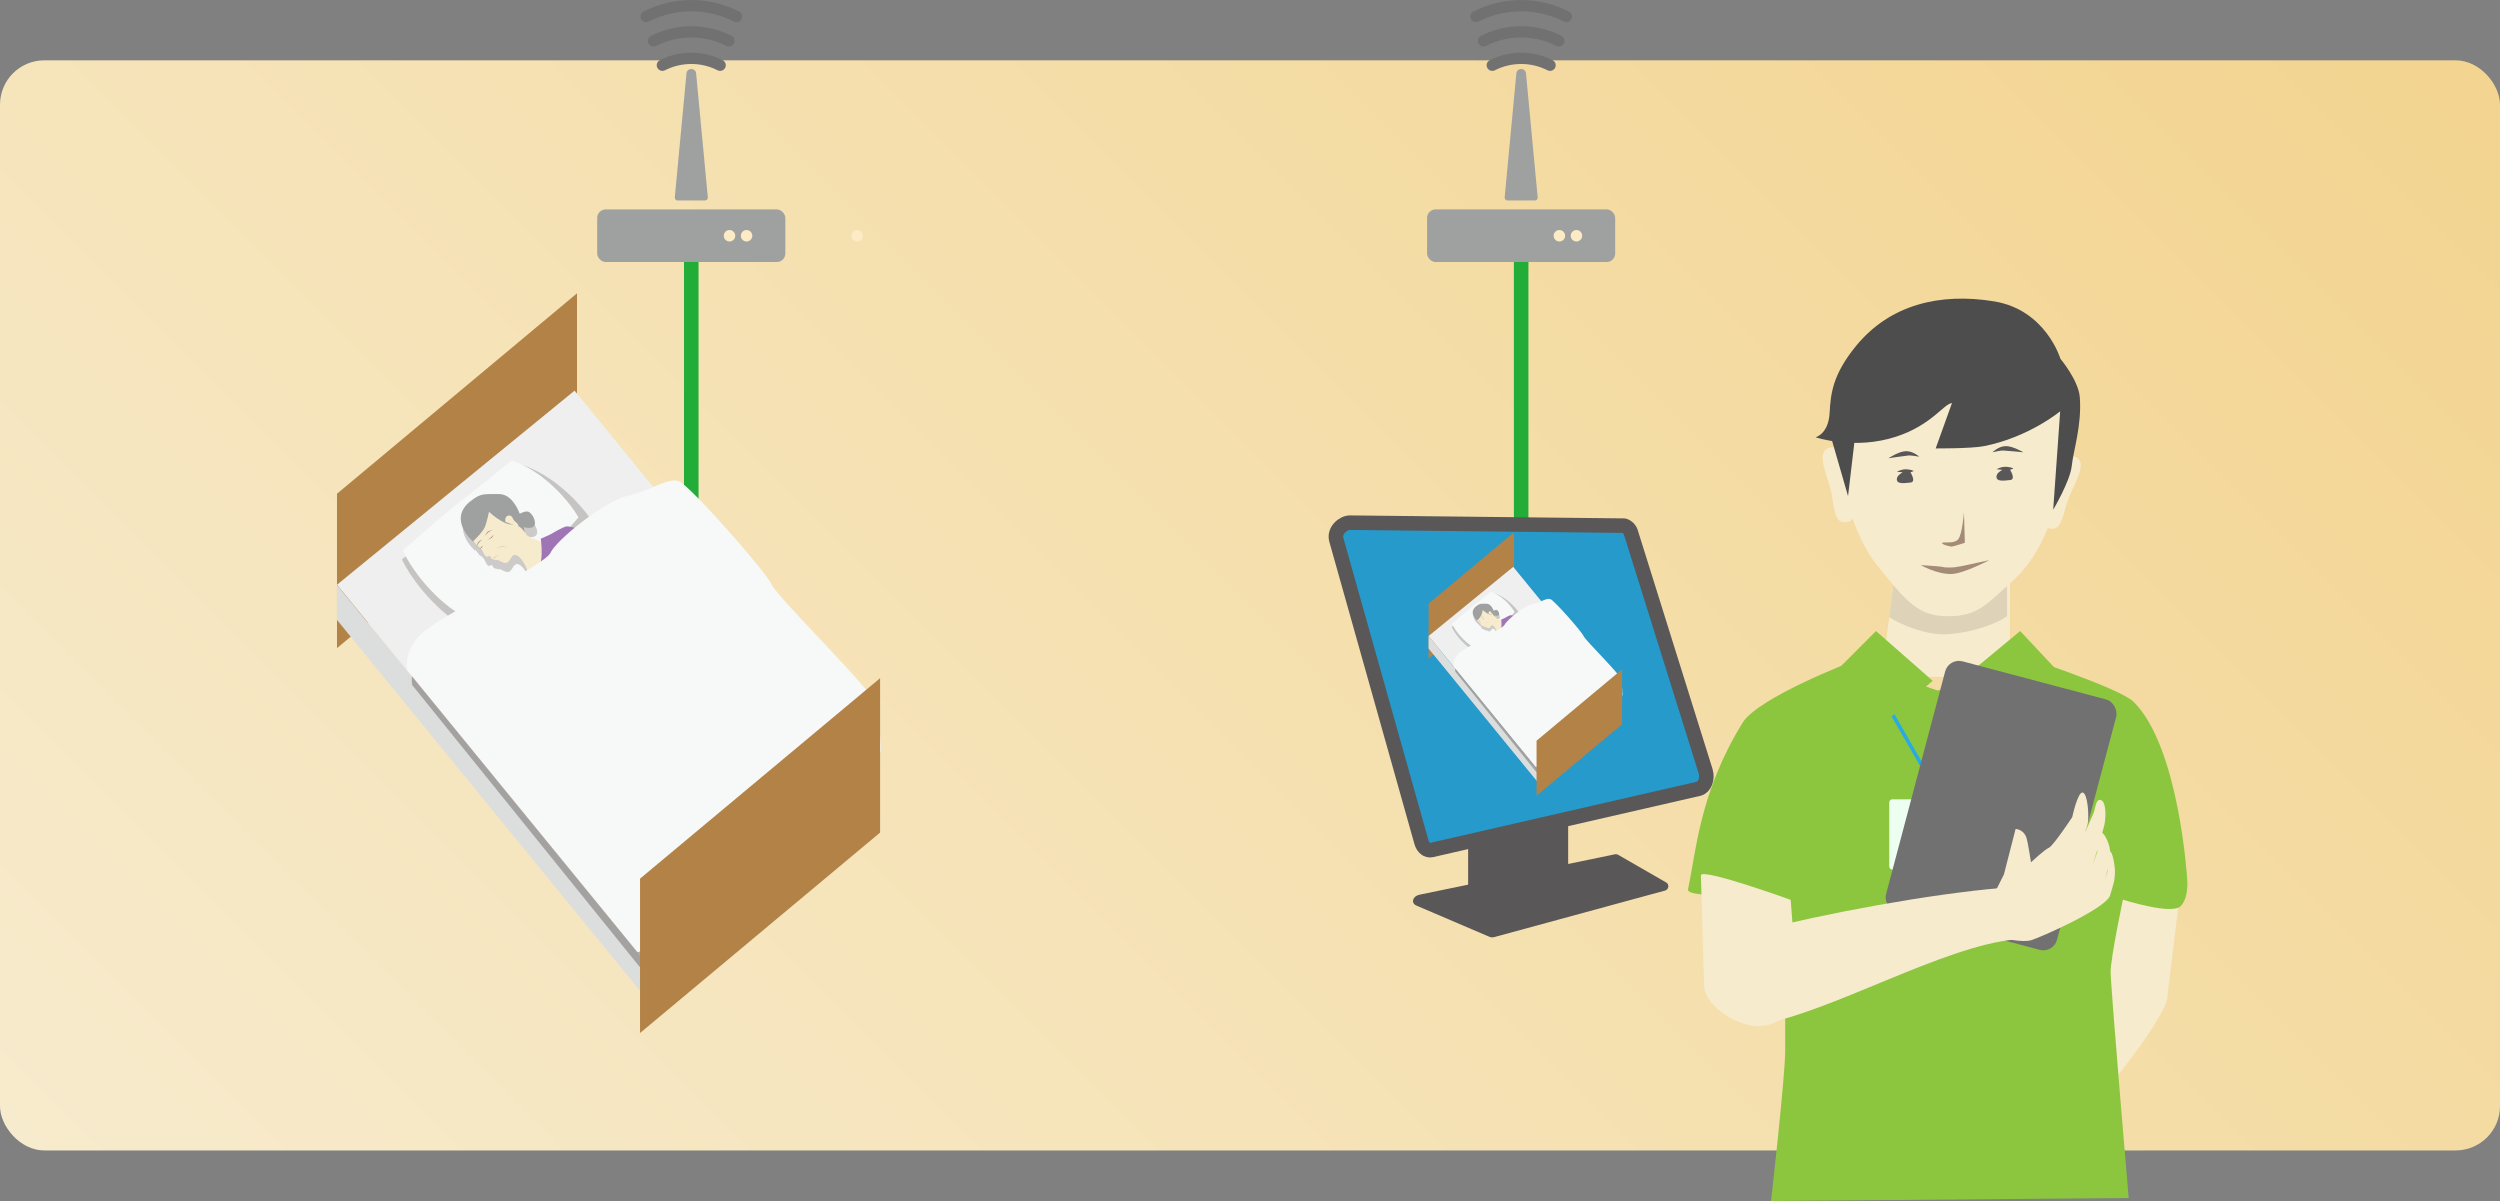 <?xml version="1.0" encoding="UTF-8"?><svg id="_レイヤー_2" xmlns="http://www.w3.org/2000/svg" xmlns:xlink="http://www.w3.org/1999/xlink" viewBox="0 0 688 330.51"><rect x="0" y="0" width="688" height="330.51" fill="#808080" stroke="none"/><defs><style>.cls-1{fill:#a075b6;}.cls-2{fill:#595757;}.cls-3{fill:#8cc63f;}.cls-4{opacity:.2;}.cls-4,.cls-5{fill:#231815;}.cls-6{fill:#4d4d4d;}.cls-7{fill:#fff;}.cls-8{fill:#998675;}.cls-9{fill:#f7ebcd;}.cls-10{stroke:#22ac38;}.cls-10,.cls-11{fill:none;stroke-miterlimit:10;}.cls-10,.cls-12{stroke-width:4px;}.cls-13{fill:#ecfff1;}.cls-14{fill:#c9bc9c;}.cls-15{fill:#ded3b8;}.cls-11{stroke:#29abe2;}.cls-16{fill:#a48b78;}.cls-17{fill:#333;}.cls-18{fill:#efefef;}.cls-19{fill:#727171;}.cls-20{fill:#fdebc6;}.cls-21{fill:url(#_新規グラデーションスウォッチ_2);}.cls-12{fill:#259acb;stroke:#595757;stroke-linejoin:round;}.cls-5{opacity:.3;}.cls-22{fill:#f7f8f8;}.cls-23{fill:#dcdddd;}.cls-24{fill:#9fa0a0;}.cls-25{fill:#e4007f;opacity:.1;}.cls-26{fill:#b28247;}</style><linearGradient id="_新規グラデーションスウォッチ_2" x1="100.57" y1="410.03" x2="587.43" y2="-76.82" gradientUnits="userSpaceOnUse"><stop offset="0" stop-color="#fff"/><stop offset="0" stop-color="#f7ebcd"/><stop offset="1" stop-color="#f3d490"/></linearGradient></defs><g id="_レイヤー_1-2"><rect class="cls-21" y="16.6" width="688" height="300" rx="12.2" ry="12.2"/><path class="cls-9" d="M540.17,327.54c8.81-19.3,20.78-41.65,30.45-57.81,10.64,5.65,14.62,1.28,25.27,6.93-7.34,14.62-22.93,29.92-35.14,47.18-4.38,6.19-22.23,7.33-20.57,3.71Z"/><path class="cls-9" d="M580.82,284.51h0c6.3,0,15.7-4.76,15.7-10.77l3.57-29.25c0-2.11-26.42,4.6-26.42,4.6l-4.27,24.54c0,6.01,5.11,10.88,11.41,10.88Z"/><line class="cls-10" x1="190.24" y1="221.84" x2="190.24" y2="71.76"/><rect class="cls-24" x="164.35" y="57.63" width="51.77" height="14.48" rx="2.35" ry="2.35"/><path class="cls-24" d="M188.92,20.2l-3.22,34.14c-.04.45.31.83.76.83h7.57c.45,0,.8-.39.76-.83l-3.22-34.14c-.15-1.61-2.5-1.61-2.65,0Z"/><circle class="cls-20" cx="200.76" cy="64.88" r="1.58"/><circle class="cls-20" cx="205.46" cy="64.88" r="1.58"/><circle class="cls-20" cx="235.89" cy="64.88" r="1.58"/><path class="cls-19" d="M202.68,6.1c-.24,0-.48-.06-.7-.17-7.35-3.74-16.12-3.74-23.46,0-.77.39-1.7.09-2.09-.68-.39-.76-.09-1.7.68-2.09,4.05-2.07,8.59-3.15,13.14-3.15s9.09,1.09,13.14,3.15c.77.39,1.07,1.33.68,2.09-.28.54-.82.85-1.39.85"/><path class="cls-19" d="M200.6,12.8c-.24,0-.48-.05-.7-.17-6.05-3.08-13.27-3.08-19.32,0-.76.39-1.7.08-2.09-.68-.39-.76-.08-1.7.68-2.09,3.41-1.74,7.24-2.66,11.07-2.66s7.66.92,11.07,2.66c.77.39,1.07,1.33.68,2.09-.27.54-.82.85-1.39.85"/><path class="cls-19" d="M182.29,19.51c-.57,0-1.11-.31-1.39-.85-.39-.77-.09-1.7.68-2.09,5.42-2.76,11.89-2.76,17.31,0,.76.39,1.07,1.33.68,2.09-.39.76-1.33,1.07-2.09.68-4.53-2.31-9.95-2.31-14.48,0-.23.12-.47.17-.7.17"/><line class="cls-10" x1="418.62" y1="149.05" x2="418.62" y2="71.76"/><rect class="cls-24" x="392.73" y="57.63" width="51.77" height="14.48" rx="2.35" ry="2.35"/><path class="cls-24" d="M417.3,20.2l-3.22,34.14c-.04.45.31.83.76.83h7.57c.45,0,.8-.39.76-.83l-3.22-34.14c-.15-1.61-2.5-1.61-2.65,0Z"/><circle class="cls-20" cx="429.14" cy="64.88" r="1.58"/><circle class="cls-20" cx="433.84" cy="64.88" r="1.58"/><path class="cls-19" d="M431.06,6.1c-.24,0-.48-.06-.7-.17-7.35-3.74-16.12-3.74-23.46,0-.77.39-1.7.09-2.09-.68-.39-.76-.09-1.7.68-2.09,4.05-2.07,8.59-3.15,13.14-3.15s9.09,1.09,13.14,3.15c.77.39,1.07,1.33.68,2.09-.28.54-.82.85-1.39.85"/><path class="cls-19" d="M428.98,12.8c-.24,0-.48-.05-.7-.17-6.05-3.08-13.27-3.08-19.32,0-.76.39-1.7.08-2.09-.68-.39-.76-.08-1.7.68-2.09,3.41-1.74,7.24-2.66,11.07-2.66s7.66.92,11.07,2.66c.77.39,1.07,1.33.68,2.09-.27.54-.82.85-1.39.85"/><path class="cls-19" d="M410.68,19.51c-.57,0-1.11-.31-1.39-.85-.39-.77-.09-1.7.68-2.09,5.42-2.76,11.89-2.76,17.31,0,.76.39,1.07,1.33.68,2.09-.39.76-1.33,1.07-2.09.68-4.53-2.31-9.95-2.31-14.48,0-.23.12-.47.17-.7.17"/><polygon class="cls-2" points="431.56 241.65 404.03 249.93 404.03 193.18 431.56 184.9 431.56 241.65"/><path class="cls-2" d="M445.37,235.28l13.17,7.58c.92.53.72,1.94-.33,2.23l-46.96,12.79c-.47.13-.95.1-1.36-.07l-20.09-8.59c-1.6-.68-1.07-2.59.82-2.99l53.76-11.12c.34-.07.7-.01,1,.16Z"/><path class="cls-12" d="M393.95,233.93l73.55-16.87c1.61-.37,2.53-2.73,1.89-4.8l-20.52-65.55c-.23-.97-.95-1.75-1.9-2.05l-75.39-.82c-1.92-.05-4.53,2.17-3.83,4.69l23.43,83.23c.43,1.54,1.59,2.44,2.76,2.17Z"/><path class="cls-3" d="M533.15,190l-23.28-8.01s-25.97,9.9-30.3,16.9c-11.91,19.24-12.79,35.59-15.03,45.82-.44,1.99,10.06,1.47,13.11,1.88s13.64,1.39,13.64,1.39c0,0,0,33.73,0,41.03s-3.9,41.5-3.9,41.5l98.42-.81s-4.96-58.2-4.96-62.17,3.38-19.94,3.38-19.94c0,0,13.38,4.27,15.86,1.8,2.47-2.47,1.8-7.75,1.8-7.75,0,0-2.2-35.99-14.66-48.45-4.03-4.03-33.2-13.41-33.2-13.41,0,0-18.16,10.33-20.88,10.22Z"/><polygon class="cls-9" points="553.12 186.27 517.76 186.27 521.26 159.53 553.14 159.85 553.12 186.27"/><path class="cls-15" d="M521.26,159.53l-1.36,10.35c4.07,2.46,9.97,4.68,14.88,4.68,5.41,0,13.2-2.02,17.57-4.97v-10.73l-31.09.66Z"/><path class="cls-9" d="M567.98,130.88c-3.25,13.3-6.85,22.57-14.53,29.39-6.85,6.08-9.21,9.31-17.33,9.31s-11.34-3.71-19.81-14.36c-4.19-5.26-9.07-16.39-9.66-29.15-1.16-25,14.88-42.67,34.56-40.66,19.69,2.01,32.65,21.47,26.78,45.46Z"/><path class="cls-9" d="M510.11,132.35c.74,5.47,1.03,10.94-1.73,11.31-2.76.37-3.39-1.28-4.13-6.74-.74-5.47-5.33-12.72-.48-13.79,2.72-.6,5.6,3.76,6.33,9.22Z"/><path class="cls-9" d="M563.34,133.93c-1.4,5.34-2.36,10.73.34,11.43,2.7.71,3.52-.86,4.92-6.19,1.4-5.34,6.84-11.98,2.15-13.63-2.63-.92-6.01,3.05-7.41,8.38Z"/><path class="cls-17" d="M521.67,114.96c1.23.13,2.23.63,2.59,1.23.14-.15.23-.32.25-.51.08-.82-1.14-1.61-2.74-1.78s-2.96.37-3.04,1.19c-.02.19.04.37.15.55.47-.51,1.56-.8,2.79-.68Z"/><polygon class="cls-6" points="504.54 114.31 503.92 120.39 508.58 136.53 510.74 118.25 504.54 114.31"/><line class="cls-11" x1="513.87" y1="184.5" x2="535.19" y2="221.61"/><line class="cls-11" x1="554.88" y1="184.5" x2="533.57" y2="221.61"/><rect class="cls-13" x="519.92" y="219.97" width="30.52" height="19.35" rx=".84" ry=".84"/><path class="cls-6" d="M545.91,122.8c12.41-2.44,21.05-9.61,21.05-9.61l-1.92,27.09s4.68-7.89,5.11-12.08,2.78-11.07,2.22-18.82c-.34-4.7-5.34-10.64-5.34-10.64,0,0-3.99-13.44-18.18-15.79-14.96-2.48-28.72.89-37.99,12.16-6.57,7.99-7.05,13.28-7.35,18.57-.33,5.81-3.87,6.66-3.87,6.66,0,0,10.66,3.6,22.18-.17,9.8-3.2,13.13-9.07,15.36-9.24l-4.48,12.48s9.8.05,13.2-.62Z"/><circle class="cls-7" cx="535.4" cy="194.43" r="2.13"/><circle class="cls-7" cx="535.4" cy="203.29" r="2.13"/><polygon class="cls-3" points="518.49 199.01 505.87 184.09 516.27 173.66 531.87 187.35 518.49 199.01"/><polygon class="cls-3" points="545.26 200.51 566.73 185.17 555.95 173.66 538.54 188.09 545.26 200.51"/><path class="cls-9" d="M482.94,282.34h0c-5.99-.52-14.51-6.04-13.99-12.02l-.86-29.44c.18-2.1,24.7,6.76,24.7,6.76l1.93,24.8c-.52,5.99-5.8,10.42-11.78,9.9Z"/><path class="cls-16" d="M540.49,141.08l.24,8.3s-3.14,1.01-3.62,1.04-2.95-.64-2.63-1.01,3.27.33,4.4-.98,1.6-7.35,1.6-7.35Z"/><path class="cls-2" d="M549.44,129.13s1.39-.79,2.81-.66,1.82.47,1.82.47l-.89.37s1.72,2.69-.04,2.8c-1.16.07-4.04.72-3.68-1.19.17-.91,1.59-1.61,1.59-1.61l-1.61-.18Z"/><path class="cls-2" d="M522.02,129.82s1.39-.79,2.81-.66,1.82.47,1.82.47l-.89.37s1.72,2.69-.04,2.8c-1.16.07-4.04.72-3.68-1.19.17-.91,1.59-1.61,1.59-1.61l-1.61-.18Z"/><path class="cls-16" d="M528.6,155.52s5.71.34,6.06.51,2.22.18,2.96.12,2.84-.48,2.84-.48l7-1.52s-7.15,3.77-10.49,3.82c-4.04.06-8.37-2.45-8.37-2.45Z"/><path class="cls-2" d="M548.34,124.46s1.64-1.66,3.63-1.69,4.87,1.7,4.87,1.7c0,0-3.97-.4-5.61-.49-.56-.03-2.89.48-2.89.48Z"/><path class="cls-2" d="M528.19,125.68s-1.72-1.58-3.71-1.51c-2,.07-4.78,1.94-4.78,1.94,0,0,3.95-.59,5.58-.77.56-.06,2.91.34,2.91.34Z"/><polygon class="cls-26" points="158.79 123.2 92.74 178.37 92.74 135.88 158.79 80.72 158.79 123.2"/><rect class="cls-18" x="125.33" y="119.19" width="84.43" height="133.13" transform="translate(-79.73 147.92) rotate(-39.25)"/><polygon class="cls-23" points="176.94 264.05 176.95 273.68 92.72 170.58 92.7 160.95 176.94 264.05"/><path class="cls-4" d="M110.62,153.95s2.62,6.09,9.69,12.88c7.08,6.79,11.71,7.33,11.71,7.33,0,0,10.81-7.17,19.04-15.97,1.05-1.12,12.47-13.77,12.47-13.77,0,0-2.95-5.44-9.86-10.92-5.64-4.48-10.28-5.62-10.28-5.62,0,0-14.4,11.32-15.67,12.1s-17.1,13.98-17.1,13.98Z"/><path class="cls-22" d="M110.81,151.41s2.4,5.76,8.86,12.17c6.47,6.42,10.71,6.93,10.71,6.93,0,0,9.89-6.78,17.41-15.1.96-1.06,11.4-13.02,11.4-13.02,0,0-2.7-5.14-9.01-10.32-5.16-4.24-9.4-5.32-9.4-5.32,0,0-13.17,10.7-14.33,11.44s-15.64,13.22-15.64,13.22Z"/><path class="cls-4" d="M156.59,147.39c-.99.06-4.52,2.21-4.52,2.21l-2.66,1.2s.05.34.11.88c-1.52-.75-3.94-1.42-4.2-2.22-.13-.4-.27-.78-.41-1.16-.04-.21-.09-.45-.15-.71.72.2,2.19.49,2.81-.32.84-1.08-.56-3.71-1.73-3.96-.62-.13-1.5.23-2.2.59-1.09-2.72-2.9-5.46-5.82-5.42-4.04.06-4.81-.37-7.78,1.98-6.35,5.01.7,11.07.7,11.07,0,0,.07-.07.17-.16.32.48.65.9.93,1.2-.09.32-.15.62-.15.62,0,0,.12-.25.25-.52.21.21.4.36.53.39.13.03.24.13.36.25-.19.15-.32.17-.32.17,0,0,.21,0,.4-.07.62.76,1.08,2.47,1.71,2.3.64-.17.71-.25.7-.28.03.03.22.24.54.83.11.2.93.22,1.11.37.19.15.41-.12.64,0,2.34,1.21,2.59,1.1,3.69-.72,1.49-2.46,4.36,2.34,4.63,4.62-.63.12-1.11.19-1.17.4-.37,1.24,0,7.93,0,7.93l18.64-19.78s-5.82-1.76-6.81-1.7Z"/><path class="cls-24" d="M141.93,142.05s2.14-1.51,3.31-1.27,2.57,2.88,1.73,3.96-3.22.19-3.22.19"/><path class="cls-9" d="M128.48,144.13c-.25,1.85,2.53,6.17,3.4,6.41s1.37,2.86,2.15,2.65c.85-.23.69-.29.69-.29,0,0,.21.2.56.85.11.2.93.22,1.11.37s.41-.12.64,0c2.34,1.21,2.59,1.1,3.69-.72,1.71-2.82,5.23,3.9,4.57,5.43-.31.73,2.78.54,4.17-1.82,1.14-1.94.59-5.98.69-6.67.2-1.32-5.03-2.22-5.43-3.42-1.33-3.99-2.82-6.64-3.61-7.2-2.37-1.67-11.32-5.42-12.64,4.4Z"/><path class="cls-24" d="M130.14,149.01s2.57-2.37,3.24-3.87c.6-1.33,1.19-4.3,1.19-4.3,0,0,3.78,3.58,6.28,3.5s3.62,2.34,3.62,2.34c0,0-1.48-10.79-7.24-10.71-4.04.06-4.81-.37-7.78,1.98-6.35,5.01.7,11.07.7,11.07Z"/><path class="cls-9" d="M139.09,143.65s-.26-1.36.54-1.67,1.24,0,1.58.84,1.98,1.52,1.27,2.04"/><path class="cls-1" d="M148.82,148.26l2.66-1.2s3.53-2.14,4.52-2.21,6.81,1.7,6.81,1.7l-18.64,19.78s-.37-6.69,0-7.93c.16-.54,3.24-.13,4.21-2.23,1.25-2.69.43-7.93.43-7.93Z"/><path class="cls-8" d="M134.08,148.64s.71-.42,1.08-.77.75-.81.75-.81c0,0-.35.73-.58.92s-1.25.65-1.25.65Z"/><path class="cls-8" d="M132.8,150.11s.01.05-.32.43-.57.41-.57.41c0,0,.51,0,.7-.25s.2-.6.2-.6Z"/><path class="cls-14" d="M136.66,150.73s1.4-.45,1.81-.37,1.54.37,1.54.37c0,0-1.45-.28-1.68-.26s-1.68.26-1.68.26Z"/><path class="cls-24" d="M133.42,147.5s.94-1.04,1.29-1.23.91-.48.91-.48c0,0-1.06.27-1.37.48s-.83,1.23-.83,1.23Z"/><path class="cls-24" d="M132.73,148.41s-1.01.98-1.19,1.33-.45.92-.45.92c0,0,.23-1.07.43-1.38s1.2-.87,1.2-.87Z"/><path class="cls-25" d="M135.64,153.63s.01-.26.28-.36,1.55-1,1.55-1c0,0-1.08,1.23-1.13,1.36s-.7,0-.7,0Z"/><path class="cls-5" d="M175.99,266.04l-62.55-77.51s-1.22-5.23,3.88-10.17,33.55-18.8,35.04-22.19,14.5-14.18,21.05-15.72c6.54-1.54,10.96-5.08,13.85-4.01s23.74,24.96,25.26,28.51c1.52,3.54,28.16,29.74,28.77,33.59s.91,12.33.91,12.33c0,0-10.5.31-23.74,9.55-13.24,9.25-35.61,27.74-36.53,31.9s-2.62,13.7-5.94,13.71Z"/><path class="cls-22" d="M175.42,262.01l-63.33-77.51s-1.23-5.23,3.93-10.17,33.97-18.8,35.47-22.19,14.68-14.18,21.31-15.72c6.63-1.54,11.09-5.08,14.02-4.01s24.04,24.96,25.58,28.51,28.51,29.74,29.12,33.59.92,12.33.92,12.33c0,0-10.63.31-24.04,9.55-13.41,9.25-36.06,27.74-36.98,31.9s-2.65,13.7-6.01,13.71Z"/><polygon class="cls-26" points="242.2 229.12 176.14 284.29 176.14 241.8 242.2 186.64 242.2 229.12"/><polygon class="cls-26" points="416.68 161.59 393.15 181.24 393.15 166.11 416.68 146.46 416.68 161.59"/><rect class="cls-18" x="404.76" y="160.16" width="30.08" height="47.43" transform="translate(-21.63 307.1) rotate(-39.25)"/><polygon class="cls-23" points="423.15 211.77 423.15 215.2 393.14 178.47 393.14 175.04 423.15 211.77"/><path class="cls-4" d="M399.52,172.54s.93,2.17,3.45,4.59,4.17,2.61,4.17,2.61c0,0,3.85-2.55,6.78-5.69.37-.4,4.44-4.91,4.44-4.91,0,0-1.05-1.94-3.51-3.89-2.01-1.6-3.66-2-3.66-2,0,0-5.13,4.03-5.58,4.31s-6.09,4.98-6.09,4.98Z"/><path class="cls-22" d="M399.59,171.64s.85,2.05,3.16,4.34,3.82,2.47,3.82,2.47c0,0,3.52-2.42,6.2-5.38.34-.38,4.06-4.64,4.06-4.64,0,0-.96-1.83-3.21-3.68-1.84-1.51-3.35-1.89-3.35-1.89,0,0-4.69,3.81-5.11,4.08s-5.57,4.71-5.57,4.71Z"/><path class="cls-4" d="M415.9,170.21c-.35.02-1.61.79-1.61.79l-.95.43s.02.12.04.31c-.54-.27-1.4-.51-1.5-.79-.05-.14-.1-.28-.15-.41-.01-.07-.03-.16-.05-.25.26.07.78.17,1-.11.3-.39-.2-1.32-.62-1.41-.22-.05-.53.08-.78.21-.39-.97-1.03-1.94-2.07-1.93-1.44.02-1.71-.13-2.77.7-2.26,1.78.25,3.94.25,3.94,0,0,.03-.02.06-.06.12.17.23.32.33.43-.03.12-.05.22-.05.22,0,0,.04-.09.09-.19.08.08.14.13.19.14.04.01.09.05.13.09-.07.05-.11.06-.11.06,0,0,.07,0,.14-.03.22.27.38.88.61.82.23-.06.25-.09.25-.1,0,.01.08.09.19.3.04.07.33.08.4.13.07.05.15-.04.23,0,.83.43.92.39,1.32-.26.53-.88,1.55.83,1.65,1.65-.22.04-.4.07-.42.14-.13.44,0,2.82,0,2.82l6.64-7.05s-2.07-.63-2.43-.61Z"/><path class="cls-24" d="M410.68,168.31s.76-.54,1.18-.45.92,1.02.62,1.41-1.15.07-1.15.07"/><path class="cls-9" d="M405.88,169.04c-.09.66.9,2.2,1.21,2.28s.49,1.02.77.94c.3-.08.25-.1.25-.1,0,0,.07.07.2.3.04.07.33.08.4.13s.15-.04.23,0c.83.43.92.39,1.32-.26.61-1.01,1.86,1.39,1.63,1.93-.11.26.99.19,1.49-.65.41-.69.21-2.13.25-2.38.07-.47-1.79-.79-1.93-1.22-.47-1.42-1-2.37-1.29-2.57-.84-.59-4.03-1.93-4.5,1.57Z"/><path class="cls-24" d="M406.48,170.78s.91-.85,1.15-1.38c.21-.47.42-1.53.42-1.53,0,0,1.35,1.27,2.24,1.25s1.29.83,1.29.83c0,0-.53-3.84-2.58-3.81-1.44.02-1.71-.13-2.77.7-2.26,1.78.25,3.94.25,3.94Z"/><path class="cls-9" d="M409.66,168.87s-.09-.49.19-.6.44,0,.56.3.71.54.45.73"/><path class="cls-1" d="M413.13,170.52l.95-.43s1.26-.76,1.61-.79,2.43.61,2.43.61l-6.64,7.05s-.13-2.38,0-2.82c.06-.19,1.15-.05,1.5-.79.44-.96.15-2.82.15-2.82Z"/><path class="cls-8" d="M407.88,170.65s.25-.15.38-.27.27-.29.27-.29c0,0-.12.26-.21.33s-.45.23-.45.23Z"/><path class="cls-8" d="M407.42,171.18s0,.02-.11.15-.2.15-.2.15c0,0,.18,0,.25-.09s.07-.21.07-.21Z"/><path class="cls-14" d="M408.8,171.4s.5-.16.65-.13.55.13.55.13c0,0-.52-.1-.6-.09s-.6.09-.6.09Z"/><path class="cls-24" d="M407.64,170.24s.34-.37.46-.44.32-.17.32-.17c0,0-.38.1-.49.17s-.3.44-.3.44Z"/><path class="cls-24" d="M407.4,170.57s-.36.35-.42.47-.16.33-.16.33c0,0,.08-.38.15-.49s.43-.31.43-.31Z"/><path class="cls-25" d="M408.43,172.43s0-.09.1-.13.55-.36.55-.36c0,0-.38.44-.4.48s-.25,0-.25,0Z"/><path class="cls-5" d="M422.81,212.48l-22.29-27.61s-.43-1.86,1.38-3.62,11.95-6.7,12.48-7.91,5.17-5.05,7.5-5.6,3.9-1.81,4.93-1.43,8.46,8.89,9,10.16,10.03,10.59,10.25,11.97.33,4.39.33,4.39c0,0-3.74.11-8.46,3.4s-12.69,9.88-13.01,11.36-.93,4.88-2.11,4.89Z"/><path class="cls-22" d="M422.61,211.04l-22.56-27.61s-.44-1.86,1.4-3.62,12.1-6.7,12.64-7.91,5.23-5.05,7.59-5.6,3.95-1.81,5-1.43,8.56,8.89,9.11,10.16,10.16,10.59,10.38,11.97.33,4.39.33,4.39c0,0-3.79.11-8.56,3.4-4.78,3.29-12.85,9.88-13.17,11.36s-.94,4.88-2.14,4.89Z"/><polygon class="cls-26" points="446.4 199.33 422.86 218.98 422.86 203.84 446.4 184.19 446.4 199.33"/><rect class="cls-19" x="526.33" y="186.07" width="48.7" height="71.3" rx="3.91" ry="3.91" transform="translate(75.3 -133.83) rotate(14.86)"/><path class="cls-9" d="M554.68,258.53c-.73-6.88-2.89-7.31-3.62-14.19-20.57,1.76-48.36,6.99-67.76,11.86,2.65,11.73-2.06,14.12.6,25.84,19.66-3.24,51.1-21.83,70.79-23.51Z"/><path class="cls-9" d="M548.84,252.1c0-2.52-1.19-3.8.72-7.63l1.92-3.83,3.21-12.5s2.13,0,2.97,2.37c.4,1.13,1.27,6.8,1.27,6.8,0,0,3.78-3.55,4.93-4.01s6.42-8.42,6.42-8.42c0,0,1.52-7.12,2.9-6.77s1.8,6.59,1.34,8.77-2.95,7.34-2.95,7.34c0,0,3.81-8.71,4.47-10.2s.64-4.3,2.12-3.84,1.43,4.62.97,6.79-3.24,11.15-3.24,11.15l1.2-3.44s.77-5.5,1.34-5.5,2.52,3.32,2.29,6.08-1.56,7.22-1.56,7.22l.84-2.71s.15-5.43.73-5.43,1.41,3.94,1.3,6.12-.28,2.29-1.32,5.92-19.38,11.69-21.78,12.38-7.68-.57-7.68-.57l-2.41-6.08Z"/></g></svg>